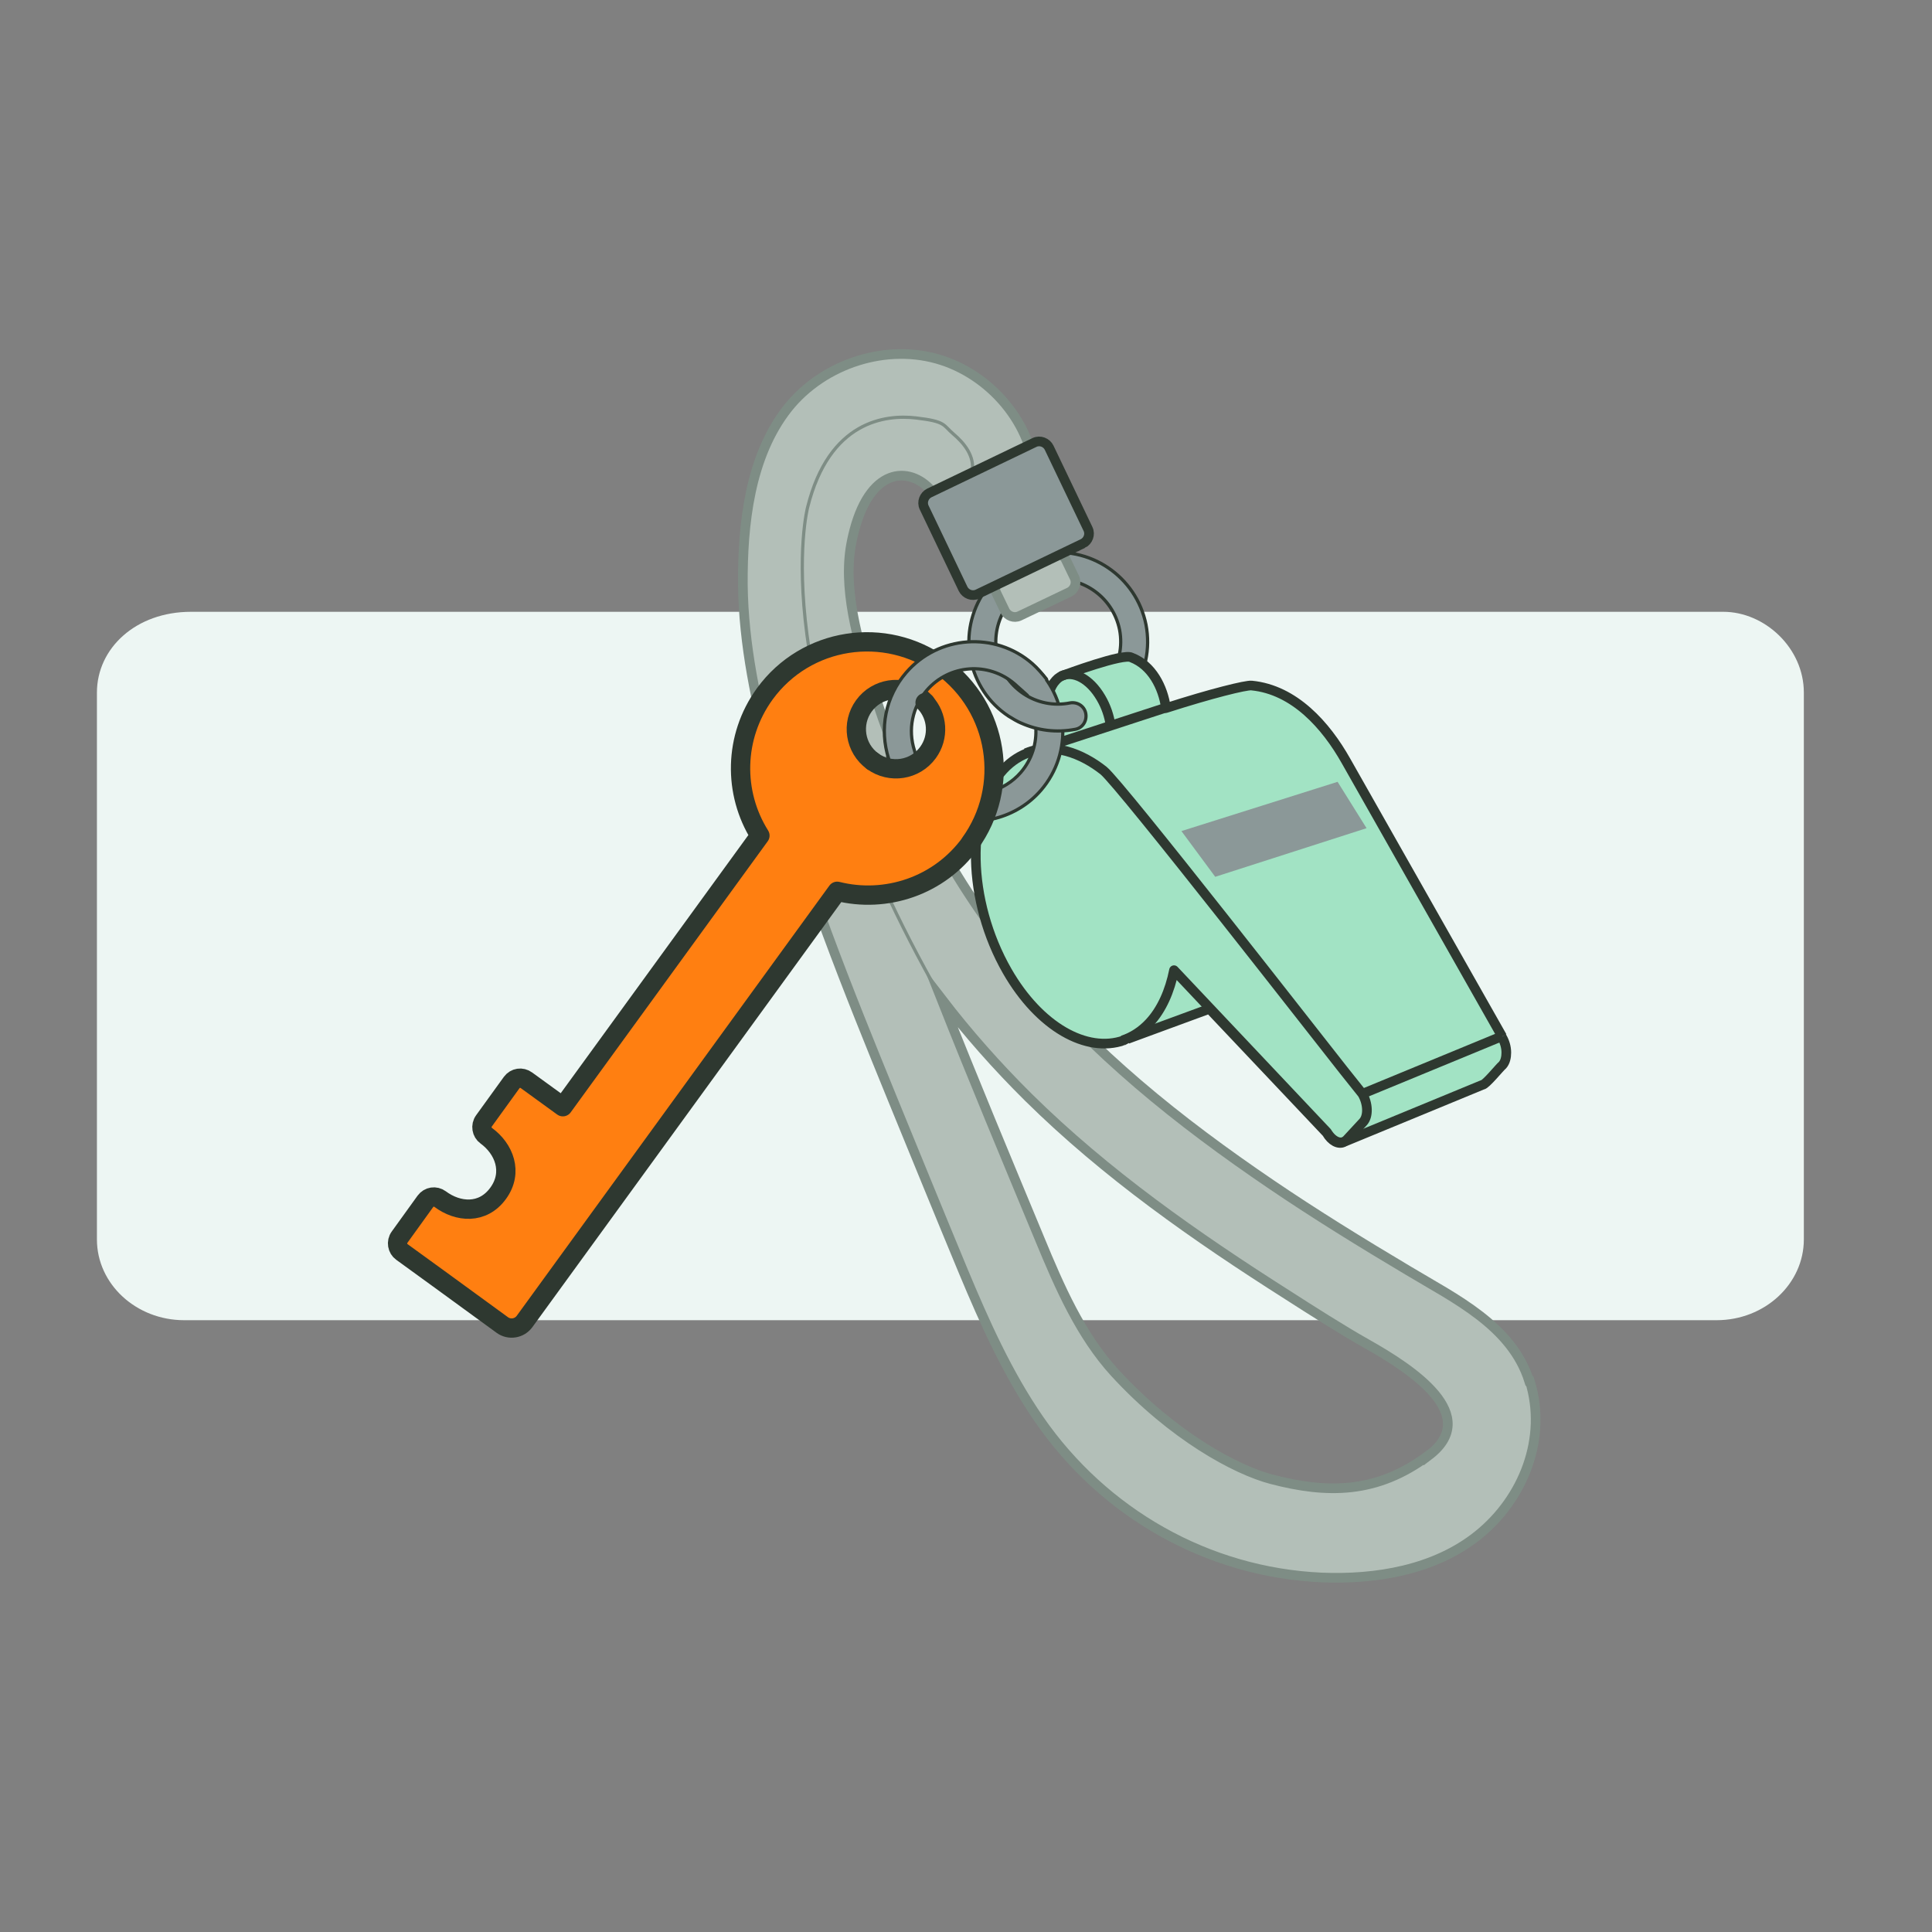 <svg id="kpi-icons" xmlns="http://www.w3.org/2000/svg" viewBox="0 0 600 600"><rect x="0" y="0" width="600" height="600" fill="#808080" stroke="none"/><defs><style>.cls-2,.cls-3{fill:none}.cls-2{stroke-width:6px}.cls-2,.cls-3{stroke-linejoin:round}.cls-2,.cls-3,.cls-6{stroke:#2e3830}.cls-2{stroke-linecap:round}.cls-6{fill:#8b9898}.cls-3{stroke-width:3px}.cls-6{stroke-miterlimit:10}</style></defs><g id="helpful"><path id="helpful-frame" style="fill:none" d="M0 0h600v600H0z"/><path id="helpful-bgBlock" d="M533 410H57.2c-14.9 0-27.1-11.2-27.1-25.1V215.1c0-13.8 12.1-25.1 29.2-25.1h475.9c12.8 0 25 11.2 25 25.1v169.8c0 13.8-12.1 25.1-27.1 25.1z" style="fill:#edf6f3"/><g id="lanyard"><path id="lanyard-base" d="M474.9 428.9c-5.4-17.2-23.1-25.6-37.4-34.2-14.8-8.8-29.2-17.7-42.6-26.8-14.3-9.7-28.3-20-41.5-31.3-12.7-10.9-24.6-22.6-34.6-34.7-21.3-25.8-36.3-53-46.6-84.5-4.9-15.1-10.3-32.2-8.1-47 .3-1.9.7-3.8 1.2-5.7 5.4-20.5 18.2-19.9 24.6-11.5s16.1 12.3 19.9 11.7c7.5-1 11.7-6.8 11.8-14.1.2-17.6-12.8-33.6-29.1-38.9-16.9-5.5-36.7.9-47.8 14.8-11.9 15-14.1 36.2-14 54.8.2 18.7 4.2 37.3 9 55.3 9.6 35.9 23.6 70.5 37.6 104.8 7.3 17.8 14.5 35.5 21.9 53.3 6.6 15.8 13.7 31.7 23.5 45.9 20.1 29.1 52.3 47.5 87.7 49.1 16.9.7 35.2-2.3 48.7-13.2 14-11.3 21.5-30.1 16-47.8zM443.6 452c-16 12-31.5 11.9-48.7 7.4-11.1-2.9-30.7-13.5-48.7-33.1-10.6-11.6-17.1-26.5-23.3-41.5-10.3-24.8-20.7-49.7-30.6-74.7 8.3 10.8 17.3 21 27.1 30.7 24.1 23.8 52 43.3 80.5 61.4 7 4.5 17.2 11 24.5 15.1 14.4 8.1 35.8 22.3 19.2 34.8z" style="fill:#b3bfb8;stroke:#7e8d85;stroke-miterlimit:10;stroke-width:3px"/><path id="lanyard-line" d="M292.3 310c-55.8-97.5-41.5-152.4-41.5-152.4 6.7-27 24.3-28.9 33.7-27.8s8.3 2.2 11.6 5 6.7 6.9 5.8 11.8" style="stroke:#7e8d85;stroke-miterlimit:10;fill:none"/></g><path id="ring-whistleBack" class="cls-6" d="M331.5 226.3c-1.2-.5-2.1-1.6-2.4-3-.4-2.3 1-4.5 3.3-4.9 10.5-2.1 17.3-12.3 15.3-22.8-2.1-10.5-12.3-17.4-22.8-15.3-2.3.4-4.5-1-4.9-3.3-.4-2.3 1-4.5 3.3-4.9 15-3 29.6 6.9 32.6 21.9 2.9 15.1-6.9 29.7-21.9 32.7-.9.2-1.8 0-2.5-.3z"/><g id="whistle"><path id="whistle-base" d="M466.5 321.9 418 236.3c-6.2-11-16-22.1-29.3-23.4-1.7-.2-12.6 2.5-26.6 7-.9-6.5-4.4-13.3-10.7-15.7-2.4-1.5-20.8 5.4-20.8 5.4-1 .3-1.9.8-2.7 1.7-3.7 3.9-3.5 12.6.3 19.6-3.2 1.1-8.2 2.6-8.1 2.6-3.1 1-6 2.8-8.5 5.5-11.9 12.8-11.3 40.8 1.2 62.6 10 17.4 24.7 25.5 36.2 21.5-.1 0 26.6-9.8 26.6-9.8l36.4 38.5c1.5 2.6 3.7 3.7 5.3 2.9-.1 0-.2.1-.3.1l43.4-17.9c1 0 5.4-5.5 6.2-6.1.9-1 1.2-2.5 1.2-3.9 0-1.7-.5-3.4-1.4-4.9" style="fill:#a2e3c4"/><path style="fill:#8b9898" d="m415.4 242.8-48.5 15.3 10.5 14.2 47-15.1-9-14.4z" id="whistle-hole"/><g id="whistle-outline"><path class="cls-3" d="M344.9 225.3c-.4-2.9-1.4-5.9-3-8.6-3.5-6-8.7-8.6-12.4-6.7M348.6 323.1c3-1 5.9-2.8 8.4-5.5 3.8-4.1 6.3-9.8 7.6-16.3l47.5 50.3c1.8 3 4.5 4.1 6.2 2.3l5-5.4c1.7-1.8 1.6-5.7-.2-8.8-2-2.5-3.9-4.9-5.9-7.4-4.8-6-69.3-88.9-74.5-93-6.7-5.3-15.8-8.9-24.1-5.4M423.1 339.7l43.4-17.9M362 219.8l-33.7 11"/><path class="cls-3" d="M466.5 321.9 418 236.3c-6.2-11-16-22.1-29.3-23.4-1.7-.2-12.6 2.5-26.6 7-.9-6.5-4.4-13.3-10.7-15.7-2.4-1.5-20.8 5.4-20.8 5.4-1 .3-1.9.8-2.7 1.7-3.7 3.9-3.5 12.6.3 19.6-3.2 1.1-8.2 2.6-8.1 2.6-3.1 1-6 2.8-8.5 5.5-11.9 12.8-11.3 40.8 1.2 62.6 10 17.4 24.7 25.5 36.2 21.5-.1 0 26.6-9.8 26.6-9.8l36.4 38.5c1.5 2.6 3.7 3.7 5.3 2.9-.1 0-.2.1-.3.1l43.4-17.9c1 0 5.4-5.5 6.2-6.1.9-1 1.2-2.5 1.2-3.9 0-1.7-.5-3.4-1.4-4.9"/></g></g><path id="ring-keyBack" class="cls-6" d="M290.3 250.7c-.3-.9-.3-1.9 0-2.8.8-2.2 3.2-3.3 5.4-2.5 7.5 2.8 16.1.5 21.3-5.5 7-8.1 6.1-20.4-2-27.4-1.7-1.5-1.9-4.2-.4-5.9 1.5-1.8 4.2-1.9 5.9-.4 11.6 10 12.8 27.6 2.8 39.2-7.5 8.7-19.8 11.9-30.5 7.9-1.2-.4-2.1-1.4-2.5-2.5z"/><path id="ring-whistleFront" class="cls-6" d="M317.2 224.6c-1.4-.6-2.7-1.4-4-2.2-6.2-4.1-10.3-10.4-11.8-17.7-2.9-15.1 6.9-29.7 21.9-32.7 2.3-.4 4.5 1 4.9 3.3.4 2.3-1 4.5-3.3 4.9-10.5 2.1-17.3 12.3-15.3 22.8 1 5.1 3.9 9.5 8.2 12.4 4.3 2.9 9.5 3.9 14.5 2.9 2.3-.4 4.5 1 4.9 3.3.4 2.3-1 4.5-3.3 4.9-5.8 1.1-11.6.4-16.9-2z"/><g id="lanyard-clip"><path d="m332.1 183.9-15.5 7.4c-1.7.8-3.7 0-4.5-1.6l-2.7-5.6c-.8-1.7 0-3.7 1.6-4.5l15.5-7.4c1.7-.8 3.7 0 4.5 1.6l2.7 5.6c.8 1.7 0 3.7-1.6 4.5z" style="fill:#b3bfb8;stroke:#7e8d85;stroke-miterlimit:10;stroke-width:3px;stroke-linecap:round"/><path d="m336.3 168.8-32.7 15.7c-1.7.8-3.7 0-4.5-1.6L287 157.6c-.8-1.7 0-3.7 1.6-4.5l32.7-15.7c1.7-.8 3.7 0 4.5 1.6l12.1 25.3c.8 1.7 0 3.7-1.6 4.5z" style="stroke-miterlimit:10;stroke-width:3px;fill:#8b9898;stroke:#2e3830"/></g><g id="kpi-key"><path d="M301.2 262c12.8-17.6 8.9-42.2-8.7-55.1-17.6-12.8-42.2-9-55 8.6-9.7 13.4-9.8 30.8-1.5 44l-61.2 84.2-11.3-8.2c-1.5-1.1-3.5-.8-4.6.7l-8.6 11.9c-1.1 1.5-.7 3.6.7 4.6 5.5 4 8.5 11.3 3.7 17.9s-12.5 5.9-18 1.8c-1.5-1.1-3.5-.8-4.6.7l-8 11.1c-1.1 1.5-.7 3.6.7 4.6l11.3 8.2 19.9 14.5c2.2 1.6 5.3 1.1 6.9-1.1L260 276.8c15.1 3.8 31.7-1.6 41.4-15zm-15.7-45.5c5.5 4 6.7 11.7 2.7 17.2s-11.7 6.7-17.2 2.7-6.7-11.7-2.7-17.2 11.7-6.7 17.2-2.7z" style="fill:#ff7f11"/><path class="cls-2" d="M301.2 262c12.8-17.6 8.9-42.2-8.7-55.1-17.6-12.8-42.2-9-55 8.6-9.7 13.4-9.8 30.8-1.5 44l-61.2 84.2-11.3-8.2c-1.5-1.1-3.5-.8-4.6.7l-8.6 11.9c-1.1 1.5-.7 3.6.7 4.6h0c5.5 4 8.5 11.3 3.7 17.9s-12.5 5.9-18 1.8h0c-1.5-1.1-3.5-.8-4.6.7l-8 11.1c-1.1 1.5-.7 3.6.7 4.6l11.3 8.2h0l19.9 14.5c2.2 1.6 5.3 1.1 6.9-1.1L260 276.8c15.1 3.8 31.7-1.6 41.4-15z"/><path class="cls-2" d="M271 236.4c-5.5-4-6.7-11.7-2.7-17.2s11.7-6.7 17.2-2.7c.7.5 1.3 1.1 1.9 1.7"/></g><path id="ring-keyFront" d="M319 215.9c.7.6-3.9-3.5-3.9-3.5-8.1-7-20.3-6.1-27.3 2-4.5 5.2-5.9 12.2-3.8 18.7.7 2.2.3 3.1-3 4.4s-4.2.5-5-1.7 0 0 0-.1c-3-9.4-1-19.4 5.4-26.8 10-11.6 27.6-12.9 39.2-2.8 1.5 1.3 3.3 3.4 4.4 4.8" style="stroke-miterlimit:10;fill:#8b9898;stroke-linecap:round;stroke:#2e3830"/><path class="cls-2" d="M287.3 218.2c3.9 4.2 4.4 10.7.9 15.5-4 5.5-11.7 6.7-17.2 2.7"/></g></svg>
